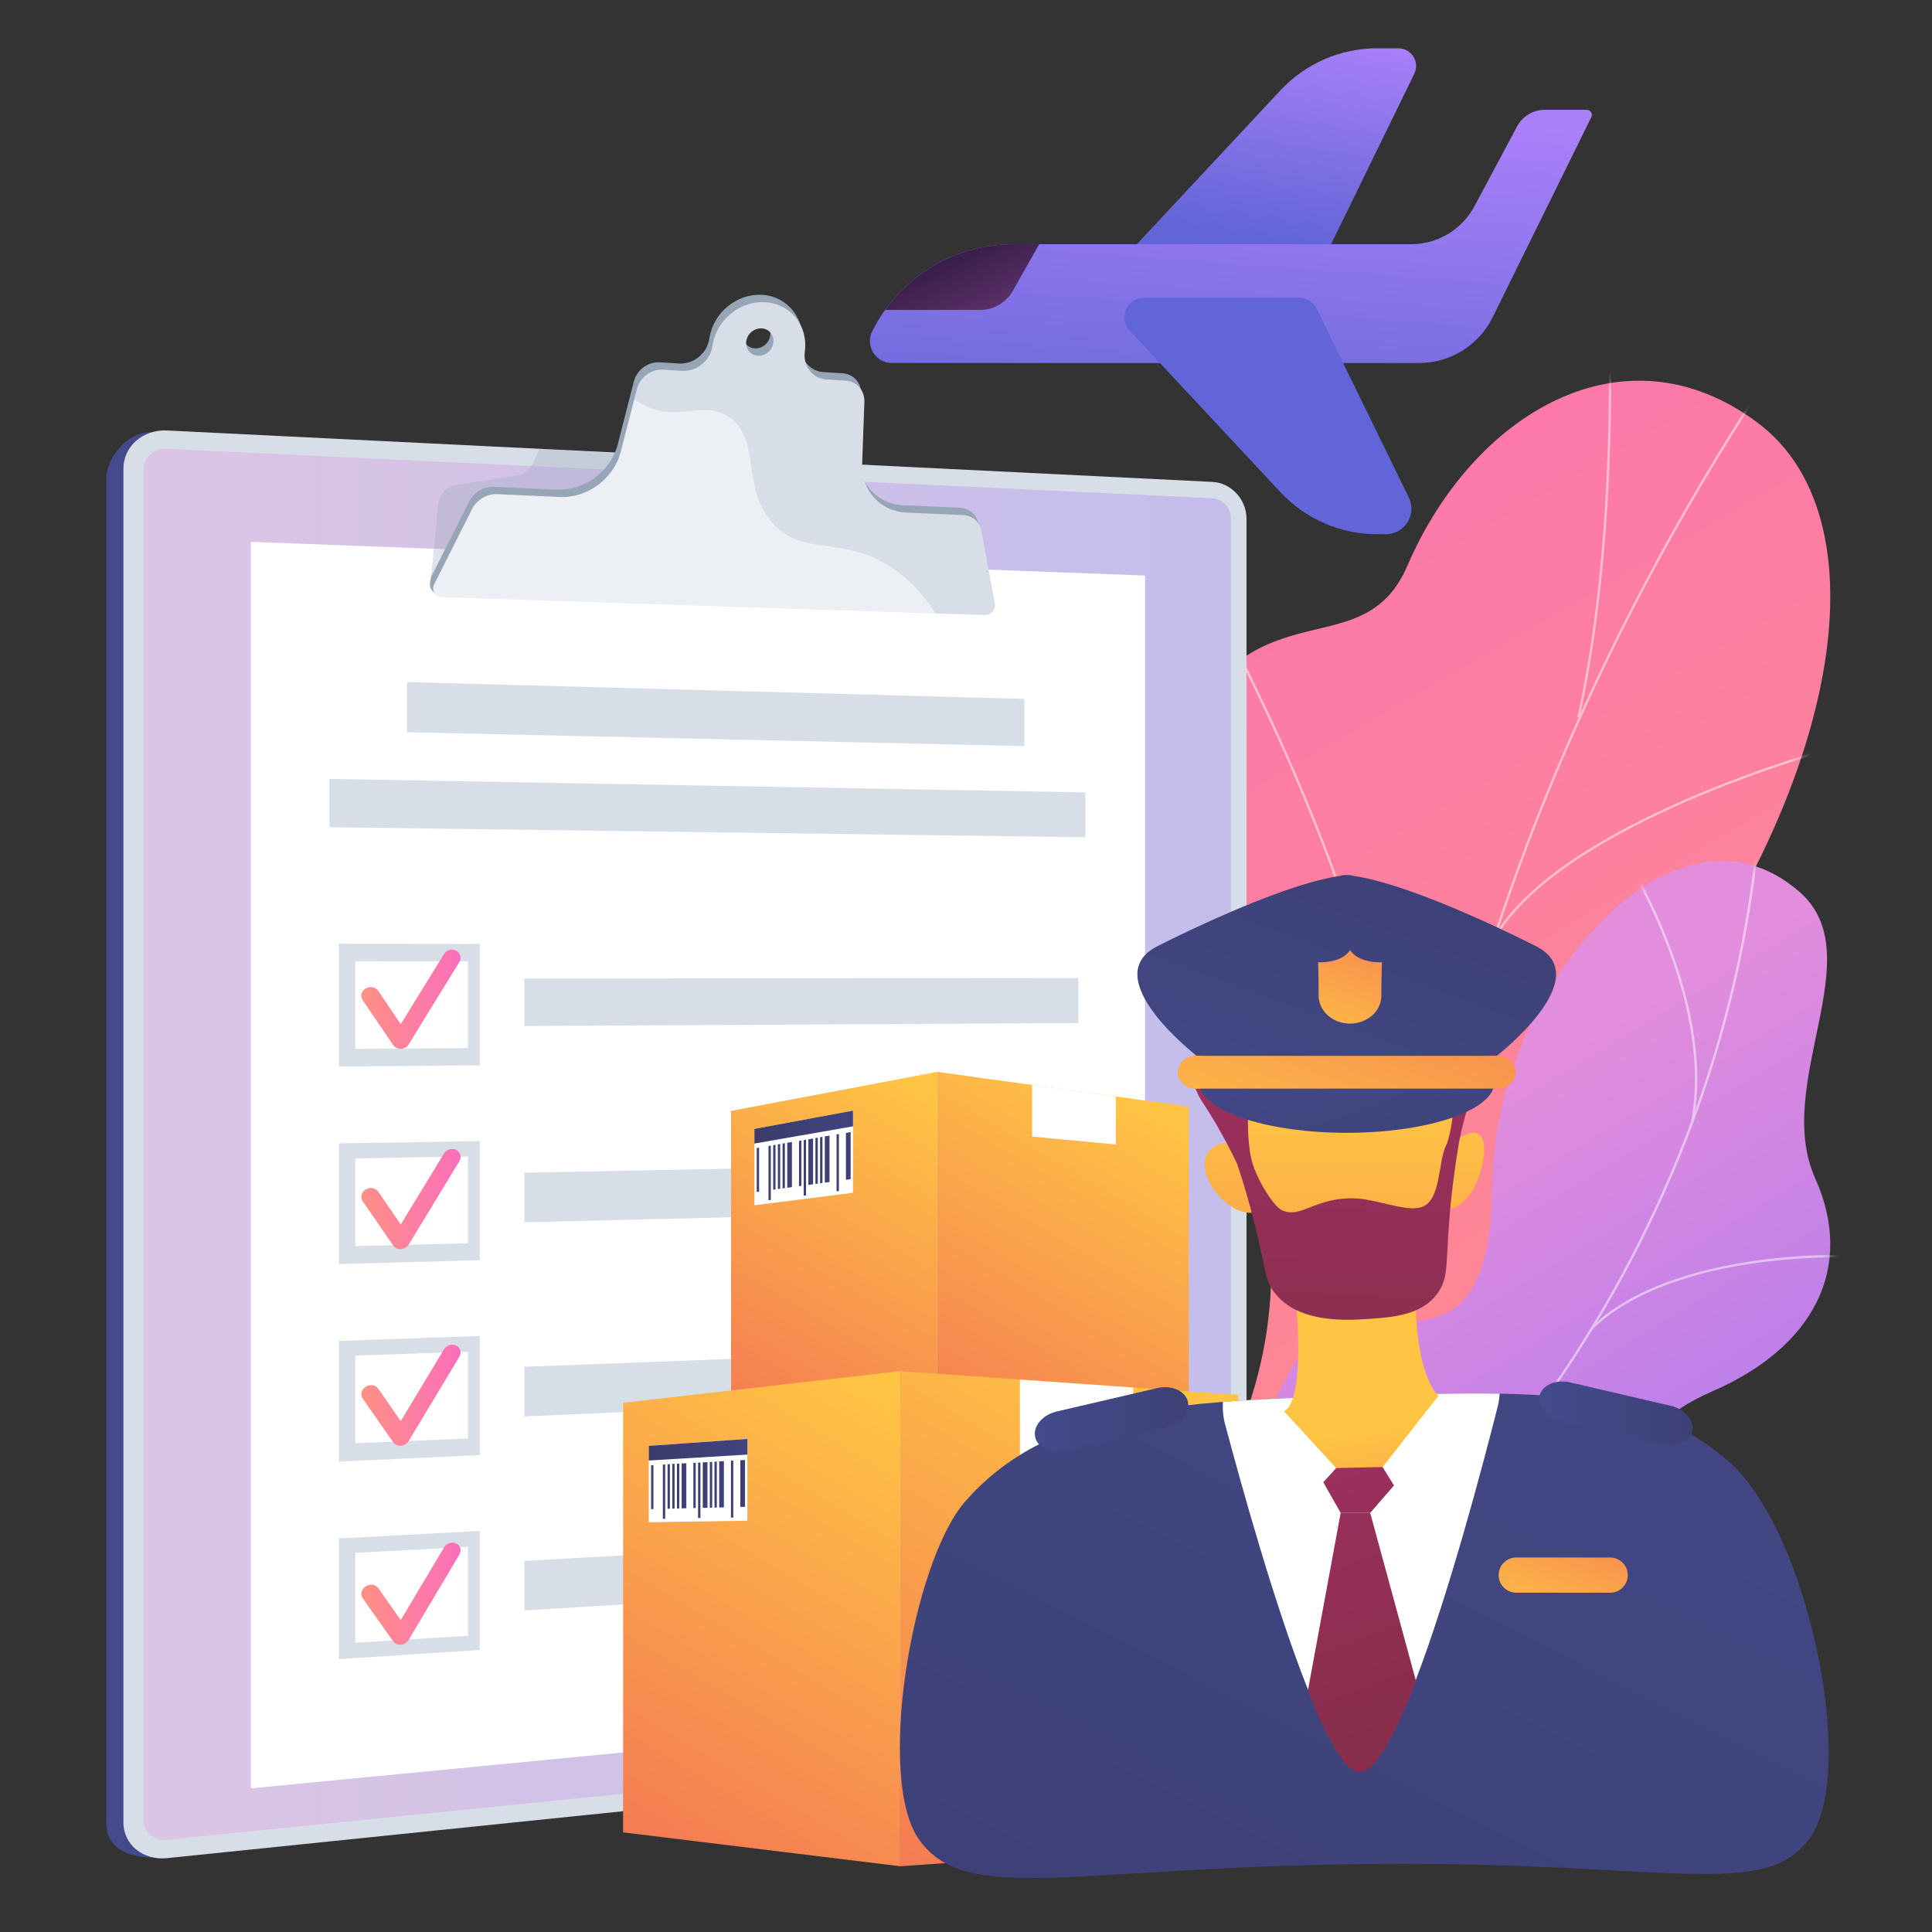 <svg width="200" height="200" viewBox="0 0 200 200" fill="none" xmlns="http://www.w3.org/2000/svg">
<rect x="0" y="0" width="200" height="200" fill="#333333" stroke="none"/>
<g clip-path="url(#clip0_928_40383)">
<path d="M158.008 153.175C158.995 155.517 160.836 158.769 162.797 162.516H121.021C127.403 150.719 135.75 138.567 129.246 115.536C126.194 104.728 116.759 85.136 123.43 73.948C131.03 61.202 141.333 68.673 145.682 58.582C152.481 42.811 168.104 33.417 181.931 43.746C195.577 53.941 190.821 83.281 166.645 112.631C151.686 135.651 152.85 140.944 158.008 153.175Z" fill="url(#paint0_linear_928_40383)"/>
<mask id="mask0_928_40383" style="mask-type:luminance" maskUnits="userSpaceOnUse" x="121" y="39" width="69" height="124">
<path d="M158.009 153.175C158.997 155.517 160.838 158.769 162.798 162.516H121.023C127.404 150.719 135.751 138.567 129.248 115.536C126.195 104.728 116.761 85.136 123.432 73.948C131.031 61.202 141.334 68.673 145.684 58.582C152.482 42.811 168.105 33.417 181.932 43.746C195.579 53.941 190.823 83.281 166.647 112.631C151.688 135.651 152.852 140.944 158.009 153.175Z" fill="white"/>
</mask>
<g mask="url(#mask0_928_40383)">
<g opacity="0.5">
<path d="M141.198 160.095C141.681 154.679 142.411 149.595 143.183 144.212L143.441 142.417C143.972 139.848 144.427 137.3 144.866 134.837C145.859 129.274 146.797 124.019 148.554 118.551C148.62 118.226 148.668 117.909 148.718 117.572C148.898 116.37 149.085 115.128 149.955 114.04L149.978 113.993C157.083 84.755 170.338 56.493 189.374 29.993L189.177 29.851C170.128 56.369 156.863 84.651 149.749 113.91C148.853 115.044 148.654 116.367 148.479 117.536C148.429 117.87 148.381 118.185 148.32 118.49C146.561 123.961 145.622 129.223 144.628 134.794C144.189 137.256 143.734 139.802 143.202 142.375L142.944 144.177C142.17 149.564 141.44 154.651 140.957 160.074L141.198 160.095Z" fill="#FCFDFE"/>
<path d="M145.281 133.848C147.574 119.866 142.591 102.142 138.007 89.735C133.042 76.299 127.464 66.032 127.408 65.93L127.195 66.046C127.251 66.148 132.822 76.402 137.78 89.822C142.354 102.201 147.326 119.88 145.042 133.808L145.281 133.848Z" fill="#FCFDFE"/>
<path d="M163.52 74.281C166.779 59.58 166.796 43.397 166.801 38.079C166.802 37.062 166.803 36.39 166.826 36.263L166.587 36.22C166.562 36.362 166.56 36.893 166.559 38.079C166.554 43.39 166.537 59.554 163.283 74.229L163.52 74.281Z" fill="#FCFDFE"/>
<path d="M154.734 97.272C161.603 85.194 189.465 77.638 189.746 77.563L189.683 77.329C189.402 77.404 161.442 84.987 154.523 97.152L154.734 97.272Z" fill="#FCFDFE"/>
</g>
</g>
<path d="M154.483 122.509C154.258 141.701 145.001 135.377 136.465 137.271C126.614 151.525 125.686 164.75 140.395 176.17L156.784 173.718C162.865 173.435 170.001 171.577 169.598 163.479C169.143 154.321 166.977 148.505 177.314 144.007C187.65 139.51 192.091 131.303 187.905 121.969C183.5 112.146 193.832 98.905 186.281 92.323C173.124 80.855 154.718 102.523 154.483 122.509Z" fill="url(#paint1_linear_928_40383)"/>
<mask id="mask1_928_40383" style="mask-type:luminance" maskUnits="userSpaceOnUse" x="129" y="89" width="61" height="88">
<path d="M154.485 122.509C154.26 141.701 145.003 135.377 136.467 137.271C126.616 151.525 125.688 164.75 140.397 176.17L156.786 173.718C162.867 173.435 170.003 171.577 169.6 163.479C169.145 154.321 166.979 148.505 177.316 144.007C187.652 139.51 192.093 131.303 187.907 121.969C183.502 112.146 193.834 98.905 186.283 92.323C173.126 80.855 154.72 102.523 154.485 122.509Z" fill="white"/>
</mask>
<g mask="url(#mask1_928_40383)">
<g opacity="0.5">
<path d="M150.417 156.855C157.26 149.369 163.188 141.051 168.038 132.13C172.93 123.133 176.658 113.643 179.12 103.924C180.531 98.351 181.528 92.672 182.081 87.047L181.835 87.023C181.282 92.636 180.288 98.302 178.879 103.863C176.423 113.562 172.702 123.033 167.82 132.012C162.98 140.914 157.063 149.217 150.234 156.688L150.417 156.855Z" fill="#FCFDFE"/>
<path d="M168.058 167.396L168.17 167.175C165.126 165.625 161.535 164.416 157.498 163.581C155.574 163.184 153.662 162.921 151.817 162.802L151.801 163.049C153.635 163.168 155.535 163.429 157.447 163.824C161.464 164.654 165.033 165.856 168.058 167.396Z" fill="#FCFDFE"/>
<path d="M164.848 137.606C173.311 129.42 191.326 130.168 191.507 130.177L191.519 129.93C191.336 129.922 173.216 129.166 164.676 137.428L164.848 137.606Z" fill="#FCFDFE"/>
<path d="M175.284 116.24C177.817 103.18 168.029 88.087 167.93 87.936L167.723 88.072C167.821 88.222 177.554 103.233 175.041 116.193L175.284 116.24Z" fill="#FCFDFE"/>
</g>
</g>
<path d="M123.73 50.991L15.727 44.743C13.239 44.622 11 47.336 11 49.615V188.689C11 191.85 14.229 192.486 16.716 192.232L17.427 191.124L123.73 181.303C125.684 181.104 127.263 179.315 127.263 177.307V54.799C127.263 52.791 125.684 51.087 123.73 50.991Z" fill="url(#paint2_linear_928_40383)"/>
<path d="M125.507 49.886L17.291 44.563C14.803 44.441 12.777 46.203 12.777 48.5V188.66C12.777 190.957 14.803 192.611 17.291 192.355L125.507 181.217C127.462 181.016 129.04 179.213 129.04 177.189V53.724C129.04 51.701 127.462 49.983 125.507 49.886Z" fill="#D8DEE8"/>
<path opacity="0.3" d="M17.289 190.454C15.948 190.59 14.853 189.693 14.853 188.455V48.593C14.853 47.355 15.948 46.4 17.289 46.463L125.506 51.575C126.562 51.625 127.42 52.556 127.42 53.651V177.349C127.42 178.444 126.562 179.421 125.506 179.528L17.289 190.454Z" fill="url(#paint3_linear_928_40383)"/>
<path d="M118.531 176.21L25.973 185.128V56.093L118.531 59.579V176.21Z" fill="white"/>
<path opacity="0.3" d="M81.511 60.211L44.52 60.674L45.349 52.331C45.412 51.248 46.196 50.358 47.227 50.199L53.492 49.236C54.229 49.123 54.864 48.636 55.187 47.936L55.866 46.46L72.252 47.472L81.511 60.211Z" fill="#97A6B7"/>
<path d="M101.277 54.211C101.102 53.267 100.346 52.605 99.393 52.562L93.482 52.297C90.799 52.177 88.833 49.997 88.931 47.237L89.159 40.84C89.201 39.656 88.356 38.708 87.195 38.639L85.253 38.523C83.772 38.435 82.787 37.129 82.994 35.62C83.357 32.982 81.55 30.705 78.93 30.526C76.29 30.347 73.826 32.364 73.433 35.035C73.374 35.432 73.24 35.825 73.022 36.175C72.412 37.154 71.343 37.692 70.296 37.63L68.293 37.51C67.079 37.438 65.926 38.289 65.618 39.488L63.953 45.982C63.233 48.79 60.515 50.819 57.63 50.69L51.146 50.4C50.084 50.352 49.042 50.971 48.553 51.941L44.646 59.694C44.213 61.035 44.908 61.277 45.052 61.428C45.306 61.693 44.962 61.023 45.417 61.038L101.646 62.906C102.261 62.926 102.784 62.313 102.67 61.703L101.277 54.211ZM78.133 36.063C77.359 36.015 76.821 35.342 76.934 34.559C77.046 33.777 77.766 33.184 78.54 33.234C79.313 33.284 79.848 33.957 79.735 34.737C79.623 35.518 78.906 36.111 78.133 36.063Z" fill="#97A6B7"/>
<path d="M101.598 54.972C101.423 54.029 100.666 53.366 99.714 53.324L93.803 53.059C91.12 52.938 89.153 50.759 89.252 47.998L89.48 41.601C89.522 40.418 88.677 39.47 87.516 39.401L85.574 39.285C84.093 39.196 83.107 37.891 83.315 36.381C83.678 33.743 81.87 31.466 79.251 31.288C76.611 31.108 74.147 33.125 73.754 35.797C73.695 36.194 73.561 36.586 73.343 36.936C72.733 37.915 71.664 38.454 70.617 38.391L68.614 38.272C67.4 38.199 66.247 39.051 65.939 40.25L64.273 46.743C63.553 49.551 60.836 51.581 57.95 51.452L51.467 51.161C50.405 51.113 49.362 51.732 48.873 52.703L44.966 60.456C44.646 61.091 45.04 61.777 45.738 61.8L101.967 63.667C102.582 63.688 103.104 63.074 102.991 62.464L101.598 54.972ZM78.454 36.825C77.679 36.777 77.142 36.103 77.254 35.321C77.367 34.538 78.087 33.945 78.861 33.995C79.634 34.046 80.168 34.719 80.056 35.499C79.944 36.279 79.227 36.873 78.454 36.825Z" fill="#D8DEE8"/>
<path opacity="0.5" d="M91.974 58.535C86.958 55.439 83.109 57.634 79.983 54.142C76.637 50.404 78.894 45.482 75.431 43.159C73.215 41.672 71.237 42.984 68.659 42.581C67.715 42.434 66.708 42.059 65.661 41.327L64.272 46.743C63.551 49.551 60.834 51.581 57.949 51.452L51.465 51.161C50.403 51.113 49.361 51.732 48.871 52.703L44.964 60.456C44.644 61.091 45.038 61.777 45.736 61.8L96.836 63.497C95.549 61.453 93.95 59.755 91.974 58.535Z" fill="white"/>
<path d="M106.048 77.237L42.129 75.799V70.606L106.048 72.349V77.237Z" fill="#D8DEE8"/>
<path d="M112.366 86.675L34.107 85.632V80.63L112.366 82.027V86.675Z" fill="#D8DEE8"/>
<path d="M111.636 105.903L54.279 106.213V101.301L111.636 101.252V105.903Z" fill="#D8DEE8"/>
<path d="M49.66 110.276L35.078 110.408V97.686L49.66 97.721V110.276ZM36.779 108.578L48.445 108.494V99.513L36.779 99.505V108.578Z" fill="#D8DEE8"/>
<path d="M111.636 125.142L54.279 126.53V121.395L111.636 120.279V125.142Z" fill="#D8DEE8"/>
<path d="M49.66 130.454L35.078 130.856V118.36L49.66 118.123V130.454ZM36.779 128.993L48.445 128.7V119.719L36.779 119.92V128.993Z" fill="#D8DEE8"/>
<path d="M111.636 144.169L54.279 146.624V141.489L111.636 139.307V144.169Z" fill="#D8DEE8"/>
<path d="M49.66 150.631L35.078 151.304V138.808L49.66 138.301V150.631ZM36.779 149.407L48.445 148.906V139.926L36.779 140.334V149.407Z" fill="#D8DEE8"/>
<path d="M111.636 163.197L54.279 166.717V161.582L111.636 158.334V163.197Z" fill="#D8DEE8"/>
<path d="M49.66 170.809L35.078 171.751V159.255L49.66 158.478V170.809ZM36.779 170.048L48.445 169.336V160.131L36.779 160.748V170.048Z" fill="#D8DEE8"/>
<path d="M41.504 108.574C41.18 108.587 40.878 108.442 40.708 108.192L37.545 103.539C37.271 103.136 37.41 102.594 37.855 102.328C38.299 102.063 38.88 102.175 39.153 102.577L41.485 106.02L45.969 98.749C46.226 98.333 46.788 98.183 47.225 98.414C47.662 98.644 47.808 99.167 47.553 99.582L42.309 108.114C42.144 108.383 41.842 108.558 41.514 108.574C41.511 108.574 41.508 108.574 41.504 108.574Z" fill="url(#paint4_linear_928_40383)"/>
<path d="M41.504 129.312C41.18 129.33 40.878 129.192 40.708 128.944L37.545 124.352C37.271 123.954 37.41 123.409 37.855 123.135C38.299 122.861 38.88 122.962 39.153 123.359L41.485 126.758L45.969 119.402C46.226 118.981 46.788 118.82 47.225 119.043C47.662 119.265 47.808 119.785 47.553 120.205L42.309 128.837C42.144 129.109 41.842 129.289 41.514 129.311C41.511 129.311 41.508 129.312 41.504 129.312Z" fill="url(#paint5_linear_928_40383)"/>
<path d="M41.504 149.664C41.18 149.689 40.878 149.555 40.708 149.311L37.545 144.778C37.271 144.385 37.41 143.837 37.855 143.555C38.299 143.273 38.88 143.363 39.153 143.755L41.485 147.111L45.969 139.671C46.226 139.246 46.788 139.074 47.225 139.289C47.662 139.503 47.808 140.02 47.553 140.445L42.309 149.174C42.144 149.449 41.842 149.635 41.514 149.663C41.511 149.664 41.508 149.664 41.504 149.664Z" fill="url(#paint6_linear_928_40383)"/>
<path d="M41.504 170.261C41.18 170.292 40.878 170.164 40.708 169.923L37.545 165.449C37.271 165.062 37.41 164.511 37.855 164.22C38.299 163.93 38.88 164.009 39.153 164.396L41.485 167.708L45.969 160.184C46.226 159.754 46.788 159.572 47.225 159.778C47.662 159.984 47.808 160.499 47.553 160.928L42.309 169.756C42.144 170.034 41.842 170.226 41.514 170.26C41.511 170.26 41.508 170.261 41.504 170.261Z" fill="url(#paint7_linear_928_40383)"/>
<path d="M132.556 9.347C135.144 6.574 138.767 5 142.56 5H144.761C146.115 5 147.001 6.418 146.407 7.635L135.754 29.465H113.779L132.556 9.347Z" fill="url(#paint8_linear_928_40383)"/>
<path d="M90.294 34.288C93.059 28.768 98.703 25.282 104.877 25.282H146.069C148.815 25.282 151.338 23.77 152.633 21.347L157.051 13.078C157.614 12.025 158.711 11.367 159.905 11.367H164.264C164.654 11.367 164.908 11.775 164.736 12.124L154.527 32.83C153.093 35.739 150.131 37.581 146.888 37.581H92.328C90.637 37.581 89.537 35.8 90.294 34.288Z" fill="url(#paint9_linear_928_40383)"/>
<path d="M118.414 30.838H134.496C135.266 30.838 135.968 31.277 136.306 31.969L145.839 51.502C146.696 53.257 145.418 55.303 143.465 55.303H142.56C138.767 55.303 135.144 53.729 132.557 50.956L116.942 34.226C115.741 32.939 116.653 30.838 118.414 30.838Z" fill="url(#paint10_linear_928_40383)"/>
<path d="M101.46 32.084H91.629C94.661 27.858 99.573 25.282 104.878 25.282H107.576L104.847 30.108C104.157 31.329 102.863 32.084 101.46 32.084Z" fill="url(#paint11_linear_928_40383)"/>
<path d="M97.026 149.096L75.68 146.486V115.003L97.026 110.96V149.096Z" fill="url(#paint12_linear_928_40383)"/>
<path d="M123.065 147.438L97.027 149.096V110.96L123.065 114.555V147.438Z" fill="url(#paint13_linear_928_40383)"/>
<path d="M106.842 112.315V117.662L115.51 118.472V113.512L106.842 112.315Z" fill="white"/>
<path d="M128.187 190.733L93.193 193.194V141.941L128.187 144.402V190.733Z" fill="url(#paint14_linear_928_40383)"/>
<path d="M93.193 193.194L64.504 189.687V145.213L93.193 141.941V193.194Z" fill="url(#paint15_linear_928_40383)"/>
<path d="M105.58 142.812V150.825L117.305 151.42V143.637L105.58 142.812Z" fill="white"/>
<path d="M78.096 124.775L88.303 123.473V114.972L78.096 116.865V124.775Z" fill="white"/>
<path d="M78.096 118.379L88.303 116.6V114.972L78.096 116.865V118.379Z" fill="url(#paint16_linear_928_40383)"/>
<path d="M87.574 122.131L88.06 122.062V117.188L87.574 117.279V122.131Z" fill="url(#paint17_linear_928_40383)"/>
<path d="M86.602 123.332L86.845 123.301V117.391L86.602 117.436V123.332Z" fill="url(#paint18_linear_928_40383)"/>
<path d="M85.387 122.427L85.873 122.359V117.555L85.387 117.642V122.427Z" fill="url(#paint19_linear_928_40383)"/>
<path d="M84.898 122.494L85.141 122.461V117.686L84.898 117.729V122.494Z" fill="url(#paint20_linear_928_40383)"/>
<path d="M84.414 122.562L84.657 122.528V117.771L84.414 117.814V122.562Z" fill="url(#paint21_linear_928_40383)"/>
<path d="M83.685 122.662L84.171 122.595V117.856L83.685 117.941V122.662Z" fill="url(#paint22_linear_928_40383)"/>
<path d="M83.199 123.774L83.442 123.743V117.983L83.199 118.025V123.774Z" fill="url(#paint23_linear_928_40383)"/>
<path d="M82.713 122.795L82.956 122.762V118.066L82.713 118.108V122.795Z" fill="url(#paint24_linear_928_40383)"/>
<path d="M81.498 122.958L81.984 122.892V118.22L81.498 118.302V122.958Z" fill="url(#paint25_linear_928_40383)"/>
<path d="M81.01 123.024L81.253 122.991V118.342L81.01 118.383V123.024Z" fill="url(#paint26_linear_928_40383)"/>
<path d="M80.525 123.09L80.769 123.057V118.423L80.525 118.463V123.09Z" fill="url(#paint27_linear_928_40383)"/>
<path d="M80.039 123.159L80.282 123.123V118.503L80.039 118.554V123.159Z" fill="url(#paint28_linear_928_40383)"/>
<path d="M79.553 124.245L79.796 124.213V118.594L79.553 118.633V124.245Z" fill="url(#paint29_linear_928_40383)"/>
<path d="M78.338 123.392L78.581 123.359V118.806L78.338 118.845V123.392Z" fill="url(#paint30_linear_928_40383)"/>
<path d="M67.16 157.585L77.368 157.423V148.957L67.16 149.675V157.585Z" fill="white"/>
<path d="M67.16 151.189L77.368 150.579V148.957L67.16 149.675V151.189Z" fill="url(#paint31_linear_928_40383)"/>
<path d="M76.641 155.997L77.127 155.988V151.136L76.641 151.169V155.997Z" fill="url(#paint32_linear_928_40383)"/>
<path d="M75.668 157.101L75.911 157.098V151.203L75.668 151.219V157.101Z" fill="url(#paint33_linear_928_40383)"/>
<path d="M74.453 156.054L74.939 156.043V151.254L74.453 151.284V156.054Z" fill="url(#paint34_linear_928_40383)"/>
<path d="M73.965 156.065L74.208 156.059V151.299L73.965 151.314V156.065Z" fill="url(#paint35_linear_928_40383)"/>
<path d="M73.481 156.075L73.724 156.07V151.329L73.481 151.343V156.075Z" fill="url(#paint36_linear_928_40383)"/>
<path d="M72.752 156.092L73.238 156.081V151.358L72.752 151.387V156.092Z" fill="url(#paint37_linear_928_40383)"/>
<path d="M72.266 157.146L72.509 157.142V151.401L72.266 151.415V157.146Z" fill="url(#paint38_linear_928_40383)"/>
<path d="M71.779 156.116L72.022 156.11V151.428L71.779 151.442V156.116Z" fill="url(#paint39_linear_928_40383)"/>
<path d="M70.564 156.146L71.05 156.133V151.472L70.564 151.498V156.146Z" fill="url(#paint40_linear_928_40383)"/>
<path d="M70.078 156.159L70.321 156.152V151.511L70.078 151.525V156.159Z" fill="url(#paint41_linear_928_40383)"/>
<path d="M69.592 156.173L69.835 156.166V151.537L69.592 151.55V156.173Z" fill="url(#paint42_linear_928_40383)"/>
<path d="M69.106 156.19L69.349 156.18V151.563L69.106 151.587V156.19Z" fill="url(#paint43_linear_928_40383)"/>
<path d="M68.619 157.225L68.862 157.218V151.599L68.619 151.612V157.225Z" fill="url(#paint44_linear_928_40383)"/>
<path d="M67.404 156.227L67.647 156.219V151.669L67.404 151.681V156.227Z" fill="url(#paint45_linear_928_40383)"/>
<path d="M187.299 190.341C182.6 196.761 172.552 192.718 142.58 192.948C111.19 193.19 100.186 197.325 95.201 190.52C90.612 184.259 94.414 161.779 99.888 155.467C106.105 148.303 115.021 146.029 126.595 145.121C131.137 144.764 136.089 144.619 141.447 144.469C146.573 144.327 151.133 144.198 155.239 144.271C165.453 144.454 172.835 145.873 179.037 151.368C187.169 158.57 192.363 183.421 187.299 190.341Z" fill="url(#paint46_linear_928_40383)"/>
<path d="M155.24 144.271C155.217 144.717 155.155 145.156 155.051 145.569C153.474 151.81 150.023 164.852 146.578 173.865C144.204 180.083 141.829 184.383 140.078 183.209C138.706 182.292 137.063 179.089 135.388 174.877C131.996 166.347 128.475 153.662 126.799 147.357C126.611 146.654 126.552 145.864 126.596 145.121C131.138 144.764 136.09 144.619 141.449 144.469C146.575 144.327 151.135 144.198 155.24 144.271Z" fill="white"/>
<path d="M133.686 130.167C133.686 130.167 135.705 144.698 132.912 146.086L140.863 154.75L148.917 144.487C148.917 144.487 145.873 142.194 146.674 130.167H133.686Z" fill="url(#paint47_linear_928_40383)"/>
<path d="M128.994 109.369C128.707 109.757 124.976 128.067 137.889 129.983C150.803 131.899 151.372 118.366 151.208 112.624C151.044 106.883 145.136 104.798 141.756 104.398C138.375 103.997 130.014 107.989 128.994 109.369Z" fill="url(#paint48_linear_928_40383)"/>
<path d="M128.247 120.059C128.247 120.059 127.601 117.067 125.389 118.933C123.177 120.799 126.695 125.752 129.596 125.547L128.247 120.059Z" fill="url(#paint49_linear_928_40383)"/>
<path d="M150.81 117.974C150.439 118.225 149.373 125.25 149.373 125.25C149.373 125.25 151.237 125.47 152.587 122.948C153.936 120.425 154.585 115.421 150.81 117.974Z" fill="url(#paint50_linear_928_40383)"/>
<path d="M136.264 127.067C137.925 127.581 140.424 127.93 143.223 126.87C143.514 126.76 143.762 127.077 143.519 127.25C142.519 127.962 141.057 128.717 139.468 128.599C138.154 128.502 136.948 127.995 136.018 127.468C135.752 127.317 135.963 126.973 136.264 127.067Z" fill="url(#paint51_linear_928_40383)"/>
<path d="M136.988 153.446L138.316 151.974L143.126 151.867L144.303 153.775L141.842 156.613H138.784L136.988 153.446Z" fill="url(#paint52_linear_928_40383)"/>
<path d="M146.577 173.994C144.202 180.211 141.828 184.447 140.076 183.273C138.705 182.356 137.062 179.25 135.387 175.038L138.785 156.613H141.843L146.577 173.994Z" fill="url(#paint53_linear_928_40383)"/>
<path d="M172.952 145.529L162.537 143.103C161.051 142.757 159.63 143.402 159.378 144.484L159.365 144.538C159.113 145.62 160.114 146.778 161.6 147.125L172.015 149.551C173.502 149.897 174.911 149.301 175.164 148.218L175.176 148.164C175.429 147.082 174.439 145.876 172.952 145.529Z" fill="url(#paint54_linear_928_40383)"/>
<path d="M122.959 145.074C122.707 143.991 121.286 143.347 119.8 143.693L109.385 146.119C107.898 146.466 106.909 147.672 107.161 148.754L107.173 148.808C107.425 149.89 108.835 150.487 110.322 150.141L120.737 147.715C122.223 147.368 123.224 146.21 122.972 145.128L122.959 145.074Z" fill="url(#paint55_linear_928_40383)"/>
<path d="M150.393 113.109C150.558 115.539 150.15 117.221 149.785 118.402C148.816 120.04 149.267 124.321 147.12 124.97C145.532 125.45 142.685 124.212 140.533 124.073C136.229 123.795 134.7 126.254 132.668 125.262C131.821 124.848 129.876 121.855 129.461 119.635C129.221 118.196 129.053 116.229 129.328 113.953C129.361 113.683 129.395 113.409 129.43 113.133L123.623 112.452C123.746 112.633 124.101 113.5 124.229 113.693C125.243 115.224 126.633 117.491 128.068 120.479C128.669 122.277 129.53 125.059 130.326 128.576C131.05 131.775 131.006 132.423 131.683 133.459C134.017 137.031 139.341 136.686 141.582 136.54C144.151 136.374 147.35 136.166 148.959 133.666C149.828 132.315 149.719 131.094 149.921 127.828C150.065 125.497 150.362 122.227 151.038 118.26C151.051 118.261 151.338 116.429 152.088 114.19C152.222 113.789 152.357 113.595 152.493 113.109H150.393V113.109Z" fill="url(#paint56_linear_928_40383)"/>
<path d="M139.411 91.958C130.739 91.958 123.709 98.226 123.709 105.958V109.504H155.113V105.958C155.113 98.226 148.083 91.958 139.411 91.958Z" fill="url(#paint57_linear_928_40383)"/>
<path d="M154.996 112.691H123.827C122.777 112.691 121.926 111.933 121.926 110.997C121.926 110.061 122.777 109.302 123.827 109.302H154.996C156.045 109.302 156.897 110.061 156.897 110.997C156.897 111.933 156.045 112.691 154.996 112.691Z" fill="url(#paint58_linear_928_40383)"/>
<path d="M124.186 112.491C124.844 115.167 131.409 117.268 139.412 117.268C147.415 117.268 153.981 115.167 154.639 112.491H124.186Z" fill="url(#paint59_linear_928_40383)"/>
<path d="M158.99 97.942C152.866 94.856 144.761 91.32 140.052 90.663C139.876 90.594 139.68 90.565 139.463 90.583C139.446 90.584 139.428 90.587 139.411 90.588C139.394 90.587 139.376 90.585 139.359 90.583C139.142 90.565 138.947 90.594 138.77 90.663C134.061 91.32 125.956 94.856 119.832 97.942C113.397 101.185 123.879 109.302 123.879 109.302L139.358 110.16C139.358 110.162 139.359 110.166 139.359 110.166L139.411 110.163L139.463 110.166C139.463 110.166 139.464 110.162 139.465 110.16L154.943 109.302C154.943 109.302 165.425 101.185 158.99 97.942Z" fill="url(#paint60_linear_928_40383)"/>
<path d="M154.996 112.691H123.827C122.777 112.691 121.926 111.933 121.926 110.997C121.926 110.061 122.777 109.302 123.827 109.302H154.996C156.045 109.302 156.897 110.061 156.897 110.997C156.897 111.933 156.045 112.691 154.996 112.691Z" fill="url(#paint61_linear_928_40383)"/>
<path d="M143.054 99.62C140.388 99.668 139.762 98.337 139.762 98.337C139.762 98.337 139.122 99.668 136.457 99.62C136.496 100.862 136.507 102.049 136.504 103.054C136.502 103.825 136.844 104.566 137.456 105.112C138.067 105.658 138.897 105.965 139.762 105.965C140.562 105.965 141.447 105.658 142.058 105.112C142.67 104.566 143.002 103.825 143 103.054C142.997 102.049 143.014 100.862 143.054 99.62Z" fill="url(#paint62_linear_928_40383)"/>
<path d="M168.506 163.053C168.506 164.06 167.69 164.876 166.683 164.876H156.961C155.955 164.876 155.139 164.06 155.139 163.053C155.139 162.047 155.955 161.23 156.961 161.23H166.683C167.69 161.23 168.506 162.047 168.506 163.053Z" fill="url(#paint63_linear_928_40383)"/>
</g>
<defs>
<linearGradient id="paint0_linear_928_40383" x1="193.032" y1="173.646" x2="98.748" y2="10.613" gradientUnits="userSpaceOnUse">
<stop stop-color="#FF9085"/>
<stop offset="1" stop-color="#FB6FBB"/>
</linearGradient>
<linearGradient id="paint1_linear_928_40383" x1="150.254" y1="114.641" x2="193.011" y2="185.029" gradientUnits="userSpaceOnUse">
<stop offset="0.004" stop-color="#E38DDD"/>
<stop offset="1" stop-color="#9571F6"/>
</linearGradient>
<linearGradient id="paint2_linear_928_40383" x1="11" y1="118.511" x2="127.263" y2="118.511" gradientUnits="userSpaceOnUse">
<stop stop-color="#444B8C"/>
<stop offset="0.996" stop-color="#26264F"/>
</linearGradient>
<linearGradient id="paint3_linear_928_40383" x1="14.853" y1="118.464" x2="127.42" y2="118.464" gradientUnits="userSpaceOnUse">
<stop offset="0.004" stop-color="#E38DDD"/>
<stop offset="1" stop-color="#9571F6"/>
</linearGradient>
<linearGradient id="paint4_linear_928_40383" x1="37.404" y1="103.44" x2="47.678" y2="103.44" gradientUnits="userSpaceOnUse">
<stop stop-color="#FF9085"/>
<stop offset="1" stop-color="#FB6FBB"/>
</linearGradient>
<linearGradient id="paint5_linear_928_40383" x1="37.404" y1="124.128" x2="47.678" y2="124.128" gradientUnits="userSpaceOnUse">
<stop stop-color="#FF9085"/>
<stop offset="1" stop-color="#FB6FBB"/>
</linearGradient>
<linearGradient id="paint6_linear_928_40383" x1="37.404" y1="144.432" x2="47.678" y2="144.432" gradientUnits="userSpaceOnUse">
<stop stop-color="#FF9085"/>
<stop offset="1" stop-color="#FB6FBB"/>
</linearGradient>
<linearGradient id="paint7_linear_928_40383" x1="37.404" y1="164.979" x2="47.678" y2="164.979" gradientUnits="userSpaceOnUse">
<stop stop-color="#FF9085"/>
<stop offset="1" stop-color="#FB6FBB"/>
</linearGradient>
<linearGradient id="paint8_linear_928_40383" x1="132.672" y1="2.565" x2="129.141" y2="24.811" gradientUnits="userSpaceOnUse">
<stop stop-color="#AA80F9"/>
<stop offset="0.996" stop-color="#6165D7"/>
</linearGradient>
<linearGradient id="paint9_linear_928_40383" x1="128.376" y1="10.671" x2="125.48" y2="49.77" gradientUnits="userSpaceOnUse">
<stop stop-color="#AA80F9"/>
<stop offset="0.996" stop-color="#6165D7"/>
</linearGradient>
<linearGradient id="paint10_linear_928_40383" x1="108.209" y1="68.7" x2="128.602" y2="45.846" gradientUnits="userSpaceOnUse">
<stop stop-color="#AA80F9"/>
<stop offset="0.996" stop-color="#6165D7"/>
</linearGradient>
<linearGradient id="paint11_linear_928_40383" x1="97.99" y1="25.168" x2="102.848" y2="35.76" gradientUnits="userSpaceOnUse">
<stop stop-color="#311944"/>
<stop offset="1" stop-color="#6B3976"/>
</linearGradient>
<linearGradient id="paint12_linear_928_40383" x1="97.293" y1="113.574" x2="73.865" y2="153.141" gradientUnits="userSpaceOnUse">
<stop stop-color="#FFC444"/>
<stop offset="0.314" stop-color="#FBA94A"/>
<stop offset="0.996" stop-color="#F36F56"/>
</linearGradient>
<linearGradient id="paint13_linear_928_40383" x1="118.729" y1="114.535" x2="94.429" y2="155.575" gradientUnits="userSpaceOnUse">
<stop stop-color="#FFC444"/>
<stop offset="0.314" stop-color="#FBA94A"/>
<stop offset="0.996" stop-color="#F36F56"/>
</linearGradient>
<linearGradient id="paint14_linear_928_40383" x1="123.294" y1="145.05" x2="89.484" y2="202.153" gradientUnits="userSpaceOnUse">
<stop stop-color="#FFC444"/>
<stop offset="0.314" stop-color="#FBA94A"/>
<stop offset="0.996" stop-color="#F36F56"/>
</linearGradient>
<linearGradient id="paint15_linear_928_40383" x1="93.076" y1="145.174" x2="61.591" y2="198.35" gradientUnits="userSpaceOnUse">
<stop stop-color="#FFC444"/>
<stop offset="0.314" stop-color="#FBA94A"/>
<stop offset="0.996" stop-color="#F36F56"/>
</linearGradient>
<linearGradient id="paint16_linear_928_40383" x1="88.303" y1="116.675" x2="78.096" y2="116.675" gradientUnits="userSpaceOnUse">
<stop stop-color="#40447E"/>
<stop offset="0.996" stop-color="#3C3B6B"/>
</linearGradient>
<linearGradient id="paint17_linear_928_40383" x1="88.06" y1="119.66" x2="87.574" y2="119.66" gradientUnits="userSpaceOnUse">
<stop stop-color="#40447E"/>
<stop offset="0.996" stop-color="#3C3B6B"/>
</linearGradient>
<linearGradient id="paint18_linear_928_40383" x1="86.845" y1="120.362" x2="86.602" y2="120.362" gradientUnits="userSpaceOnUse">
<stop stop-color="#40447E"/>
<stop offset="0.996" stop-color="#3C3B6B"/>
</linearGradient>
<linearGradient id="paint19_linear_928_40383" x1="85.873" y1="119.991" x2="85.387" y2="119.991" gradientUnits="userSpaceOnUse">
<stop stop-color="#40447E"/>
<stop offset="0.996" stop-color="#3C3B6B"/>
</linearGradient>
<linearGradient id="paint20_linear_928_40383" x1="85.141" y1="120.09" x2="84.898" y2="120.09" gradientUnits="userSpaceOnUse">
<stop stop-color="#40447E"/>
<stop offset="0.996" stop-color="#3C3B6B"/>
</linearGradient>
<linearGradient id="paint21_linear_928_40383" x1="84.657" y1="120.167" x2="84.414" y2="120.167" gradientUnits="userSpaceOnUse">
<stop stop-color="#40447E"/>
<stop offset="0.996" stop-color="#3C3B6B"/>
</linearGradient>
<linearGradient id="paint22_linear_928_40383" x1="84.171" y1="120.259" x2="83.685" y2="120.259" gradientUnits="userSpaceOnUse">
<stop stop-color="#40447E"/>
<stop offset="0.996" stop-color="#3C3B6B"/>
</linearGradient>
<linearGradient id="paint23_linear_928_40383" x1="83.442" y1="120.878" x2="83.199" y2="120.878" gradientUnits="userSpaceOnUse">
<stop stop-color="#40447E"/>
<stop offset="0.996" stop-color="#3C3B6B"/>
</linearGradient>
<linearGradient id="paint24_linear_928_40383" x1="82.956" y1="120.431" x2="82.713" y2="120.431" gradientUnits="userSpaceOnUse">
<stop stop-color="#40447E"/>
<stop offset="0.996" stop-color="#3C3B6B"/>
</linearGradient>
<linearGradient id="paint25_linear_928_40383" x1="81.984" y1="120.589" x2="81.498" y2="120.589" gradientUnits="userSpaceOnUse">
<stop stop-color="#40447E"/>
<stop offset="0.996" stop-color="#3C3B6B"/>
</linearGradient>
<linearGradient id="paint26_linear_928_40383" x1="81.253" y1="120.683" x2="81.01" y2="120.683" gradientUnits="userSpaceOnUse">
<stop stop-color="#40447E"/>
<stop offset="0.996" stop-color="#3C3B6B"/>
</linearGradient>
<linearGradient id="paint27_linear_928_40383" x1="80.769" y1="120.756" x2="80.525" y2="120.756" gradientUnits="userSpaceOnUse">
<stop stop-color="#40447E"/>
<stop offset="0.996" stop-color="#3C3B6B"/>
</linearGradient>
<linearGradient id="paint28_linear_928_40383" x1="80.282" y1="120.831" x2="80.039" y2="120.831" gradientUnits="userSpaceOnUse">
<stop stop-color="#40447E"/>
<stop offset="0.996" stop-color="#3C3B6B"/>
</linearGradient>
<linearGradient id="paint29_linear_928_40383" x1="79.796" y1="121.419" x2="79.553" y2="121.419" gradientUnits="userSpaceOnUse">
<stop stop-color="#40447E"/>
<stop offset="0.996" stop-color="#3C3B6B"/>
</linearGradient>
<linearGradient id="paint30_linear_928_40383" x1="78.581" y1="121.099" x2="78.338" y2="121.099" gradientUnits="userSpaceOnUse">
<stop stop-color="#40447E"/>
<stop offset="0.996" stop-color="#3C3B6B"/>
</linearGradient>
<linearGradient id="paint31_linear_928_40383" x1="77.368" y1="150.073" x2="67.16" y2="150.073" gradientUnits="userSpaceOnUse">
<stop stop-color="#40447E"/>
<stop offset="0.996" stop-color="#3C3B6B"/>
</linearGradient>
<linearGradient id="paint32_linear_928_40383" x1="77.127" y1="153.567" x2="76.641" y2="153.567" gradientUnits="userSpaceOnUse">
<stop stop-color="#40447E"/>
<stop offset="0.996" stop-color="#3C3B6B"/>
</linearGradient>
<linearGradient id="paint33_linear_928_40383" x1="75.911" y1="154.152" x2="75.668" y2="154.152" gradientUnits="userSpaceOnUse">
<stop stop-color="#40447E"/>
<stop offset="0.996" stop-color="#3C3B6B"/>
</linearGradient>
<linearGradient id="paint34_linear_928_40383" x1="74.939" y1="153.654" x2="74.453" y2="153.654" gradientUnits="userSpaceOnUse">
<stop stop-color="#40447E"/>
<stop offset="0.996" stop-color="#3C3B6B"/>
</linearGradient>
<linearGradient id="paint35_linear_928_40383" x1="74.208" y1="153.682" x2="73.965" y2="153.682" gradientUnits="userSpaceOnUse">
<stop stop-color="#40447E"/>
<stop offset="0.996" stop-color="#3C3B6B"/>
</linearGradient>
<linearGradient id="paint36_linear_928_40383" x1="73.724" y1="153.702" x2="73.481" y2="153.702" gradientUnits="userSpaceOnUse">
<stop stop-color="#40447E"/>
<stop offset="0.996" stop-color="#3C3B6B"/>
</linearGradient>
<linearGradient id="paint37_linear_928_40383" x1="73.238" y1="153.725" x2="72.752" y2="153.725" gradientUnits="userSpaceOnUse">
<stop stop-color="#40447E"/>
<stop offset="0.996" stop-color="#3C3B6B"/>
</linearGradient>
<linearGradient id="paint38_linear_928_40383" x1="72.509" y1="154.273" x2="72.266" y2="154.273" gradientUnits="userSpaceOnUse">
<stop stop-color="#40447E"/>
<stop offset="0.996" stop-color="#3C3B6B"/>
</linearGradient>
<linearGradient id="paint39_linear_928_40383" x1="72.022" y1="153.772" x2="71.779" y2="153.772" gradientUnits="userSpaceOnUse">
<stop stop-color="#40447E"/>
<stop offset="0.996" stop-color="#3C3B6B"/>
</linearGradient>
<linearGradient id="paint40_linear_928_40383" x1="71.05" y1="153.809" x2="70.564" y2="153.809" gradientUnits="userSpaceOnUse">
<stop stop-color="#40447E"/>
<stop offset="0.996" stop-color="#3C3B6B"/>
</linearGradient>
<linearGradient id="paint41_linear_928_40383" x1="70.321" y1="153.835" x2="70.078" y2="153.835" gradientUnits="userSpaceOnUse">
<stop stop-color="#40447E"/>
<stop offset="0.996" stop-color="#3C3B6B"/>
</linearGradient>
<linearGradient id="paint42_linear_928_40383" x1="69.835" y1="153.855" x2="69.592" y2="153.855" gradientUnits="userSpaceOnUse">
<stop stop-color="#40447E"/>
<stop offset="0.996" stop-color="#3C3B6B"/>
</linearGradient>
<linearGradient id="paint43_linear_928_40383" x1="69.349" y1="153.876" x2="69.106" y2="153.876" gradientUnits="userSpaceOnUse">
<stop stop-color="#40447E"/>
<stop offset="0.996" stop-color="#3C3B6B"/>
</linearGradient>
<linearGradient id="paint44_linear_928_40383" x1="68.862" y1="154.412" x2="68.619" y2="154.412" gradientUnits="userSpaceOnUse">
<stop stop-color="#40447E"/>
<stop offset="0.996" stop-color="#3C3B6B"/>
</linearGradient>
<linearGradient id="paint45_linear_928_40383" x1="67.647" y1="153.948" x2="67.404" y2="153.948" gradientUnits="userSpaceOnUse">
<stop stop-color="#40447E"/>
<stop offset="0.996" stop-color="#3C3B6B"/>
</linearGradient>
<linearGradient id="paint46_linear_928_40383" x1="178.615" y1="103.659" x2="125.663" y2="207.891" gradientUnits="userSpaceOnUse">
<stop stop-color="#444B8C"/>
<stop offset="0.996" stop-color="#3E4177"/>
</linearGradient>
<linearGradient id="paint47_linear_928_40383" x1="141.356" y1="148.156" x2="144.802" y2="170.555" gradientUnits="userSpaceOnUse">
<stop stop-color="#FFC444"/>
<stop offset="0.996" stop-color="#F36F56"/>
</linearGradient>
<linearGradient id="paint48_linear_928_40383" x1="139.767" y1="113.923" x2="138.906" y2="170.78" gradientUnits="userSpaceOnUse">
<stop stop-color="#FFC444"/>
<stop offset="0.996" stop-color="#F36F56"/>
</linearGradient>
<linearGradient id="paint49_linear_928_40383" x1="125.927" y1="110.77" x2="131.513" y2="167.359" gradientUnits="userSpaceOnUse">
<stop stop-color="#FFC444"/>
<stop offset="0.996" stop-color="#F36F56"/>
</linearGradient>
<linearGradient id="paint50_linear_928_40383" x1="151.63" y1="114.103" x2="150.769" y2="170.96" gradientUnits="userSpaceOnUse">
<stop stop-color="#FFC444"/>
<stop offset="0.996" stop-color="#F36F56"/>
</linearGradient>
<linearGradient id="paint51_linear_928_40383" x1="142.494" y1="103.551" x2="140.089" y2="124.318" gradientUnits="userSpaceOnUse">
<stop stop-color="#FFC444"/>
<stop offset="0.996" stop-color="#F36F56"/>
</linearGradient>
<linearGradient id="paint52_linear_928_40383" x1="131.968" y1="130.377" x2="155.729" y2="193.994" gradientUnits="userSpaceOnUse">
<stop stop-color="#AB316D"/>
<stop offset="1" stop-color="#792D3D"/>
</linearGradient>
<linearGradient id="paint53_linear_928_40383" x1="125.155" y1="129.789" x2="151.403" y2="200.066" gradientUnits="userSpaceOnUse">
<stop stop-color="#AB316D"/>
<stop offset="1" stop-color="#792D3D"/>
</linearGradient>
<linearGradient id="paint54_linear_928_40383" x1="159.326" y1="146.329" x2="175.216" y2="146.329" gradientUnits="userSpaceOnUse">
<stop stop-color="#444B8C"/>
<stop offset="0.996" stop-color="#3E4177"/>
</linearGradient>
<linearGradient id="paint55_linear_928_40383" x1="107.122" y1="146.919" x2="123.011" y2="146.919" gradientUnits="userSpaceOnUse">
<stop stop-color="#444B8C"/>
<stop offset="0.996" stop-color="#3E4177"/>
</linearGradient>
<linearGradient id="paint56_linear_928_40383" x1="138.833" y1="83.661" x2="136.485" y2="171.93" gradientUnits="userSpaceOnUse">
<stop stop-color="#AB316D"/>
<stop offset="1" stop-color="#792D3D"/>
</linearGradient>
<linearGradient id="paint57_linear_928_40383" x1="129.821" y1="80.746" x2="146.542" y2="125.821" gradientUnits="userSpaceOnUse">
<stop stop-color="#FF9085"/>
<stop offset="1" stop-color="#FB6FBB"/>
</linearGradient>
<linearGradient id="paint58_linear_928_40383" x1="134.45" y1="124.503" x2="147.547" y2="88.85" gradientUnits="userSpaceOnUse">
<stop stop-color="#FF9085"/>
<stop offset="1" stop-color="#FB6FBB"/>
</linearGradient>
<linearGradient id="paint59_linear_928_40383" x1="135.23" y1="101.237" x2="144.029" y2="124.955" gradientUnits="userSpaceOnUse">
<stop stop-color="#444B8C"/>
<stop offset="0.996" stop-color="#3E4177"/>
</linearGradient>
<linearGradient id="paint60_linear_928_40383" x1="129.507" y1="127.911" x2="143.579" y2="89.605" gradientUnits="userSpaceOnUse">
<stop stop-color="#444B8C"/>
<stop offset="0.996" stop-color="#3E4177"/>
</linearGradient>
<linearGradient id="paint61_linear_928_40383" x1="134.45" y1="124.503" x2="147.547" y2="88.85" gradientUnits="userSpaceOnUse">
<stop stop-color="#FFC444"/>
<stop offset="0.996" stop-color="#F36F56"/>
</linearGradient>
<linearGradient id="paint62_linear_928_40383" x1="136.927" y1="109.204" x2="143.741" y2="90.654" gradientUnits="userSpaceOnUse">
<stop stop-color="#FFC444"/>
<stop offset="0.996" stop-color="#F36F56"/>
</linearGradient>
<linearGradient id="paint63_linear_928_40383" x1="159.375" y1="169.715" x2="165.835" y2="152.13" gradientUnits="userSpaceOnUse">
<stop stop-color="#FFC444"/>
<stop offset="0.996" stop-color="#F36F56"/>
</linearGradient>
<clipPath id="clip0_928_40383">
<rect width="200" height="200" fill="white"/>
</clipPath>
</defs>
</svg>
